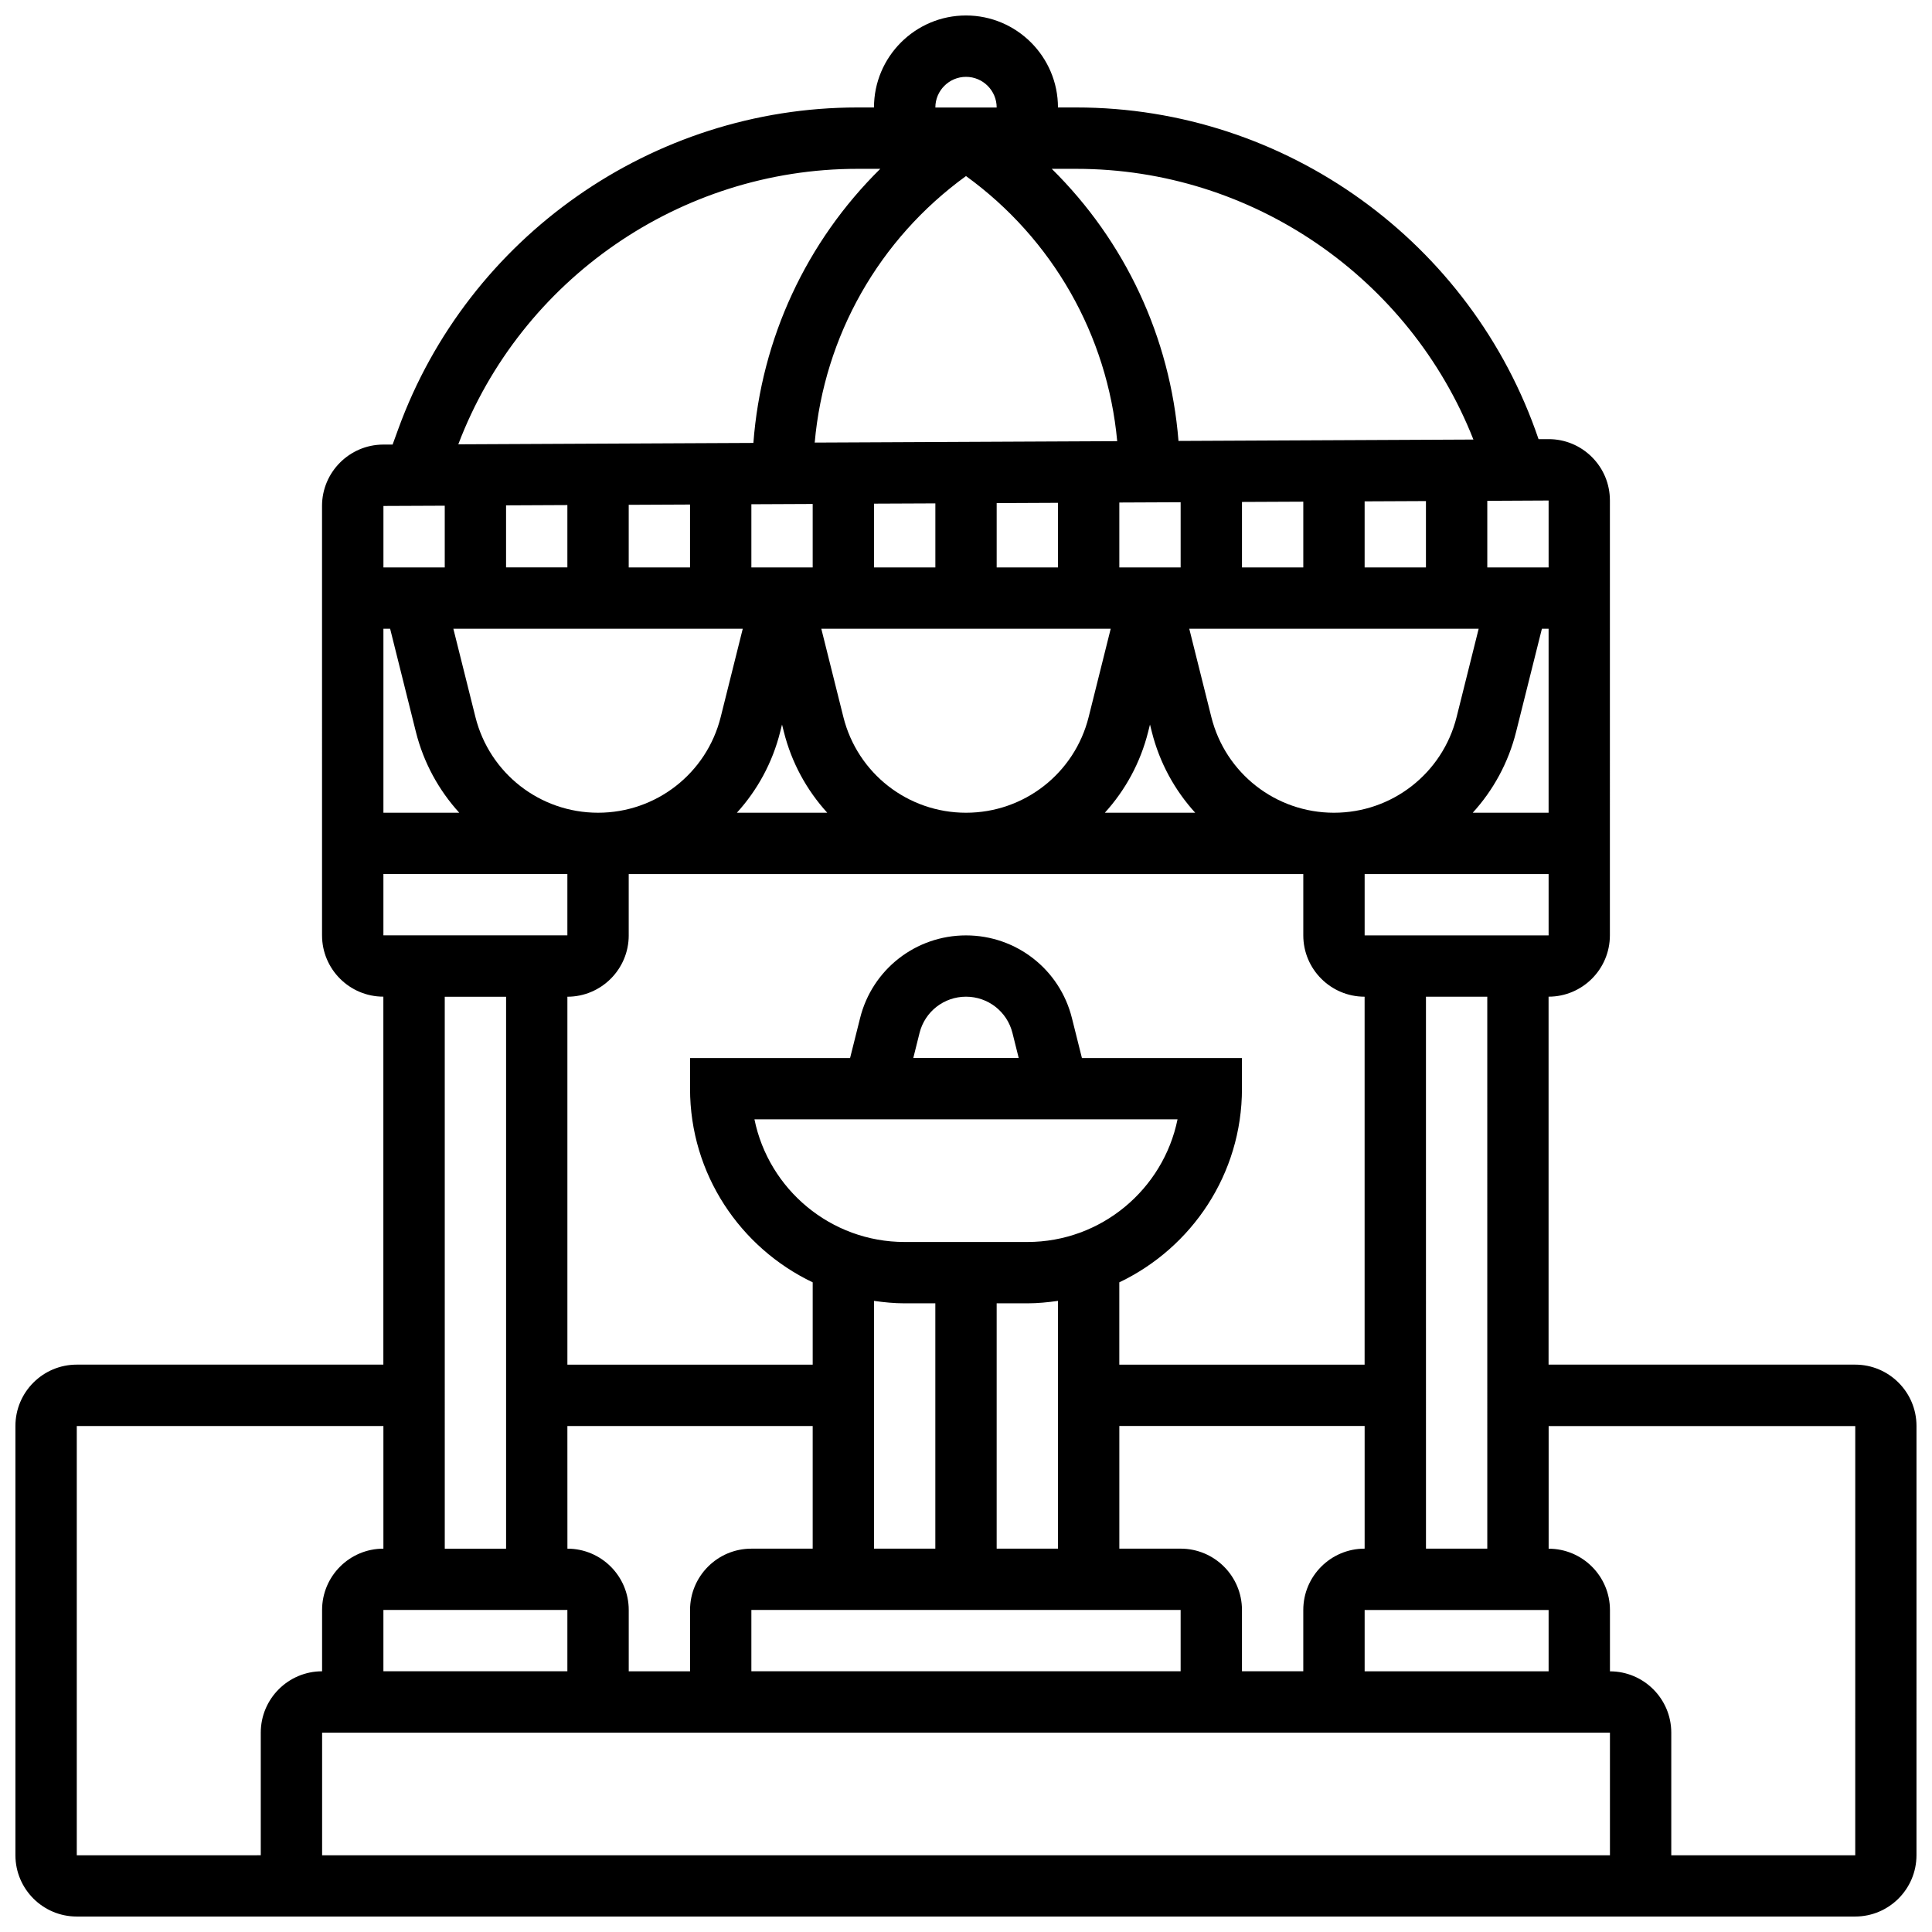 <?xml version="1.0" encoding="UTF-8"?>
<!-- Uploaded to: ICON Repo, www.svgrepo.com, Generator: ICON Repo Mixer Tools -->
<svg width="800px" height="800px" version="1.1" viewBox="144 144 512 512" xmlns="http://www.w3.org/2000/svg">
 <defs>
  <clipPath id="a">
   <path d="m148.09 148.09h503.81v503.81h-503.81z"/>
  </clipPath>
 </defs>
 <g clip-path="url(#a)">
  <path d="m635.65 505.64h-81.262v-97.512c8.965 0 16.25-7.289 16.25-16.25l0.004-115.25c0-4.356-1.699-8.449-4.785-11.523-3.07-3.047-7.133-4.731-11.449-4.731h-0.09l-2.586 0.008c-17.672-52.109-66.918-87.902-122.5-87.902h-4.859c0-13.441-10.938-24.379-24.379-24.379s-24.379 10.938-24.379 24.379h-4.422c-54.223 0-103.1 34.234-121.64 85.191l-1.504 4.137-2.535 0.008c-8.914 0.047-16.172 7.336-16.172 16.25l0.004 113.81c0 8.965 7.289 16.25 16.25 16.25v97.512l-81.258 0.004c-8.965 0-16.25 7.289-16.25 16.25v113.76c0 8.965 7.289 16.25 16.25 16.25h471.3c8.965 0 16.25-7.289 16.25-16.25l0.004-113.76c0-8.961-7.289-16.25-16.25-16.25zm-341.29 65.008v16.25h-48.754v-16.25zm-48.754-178.77v-16.25h48.754v16.25zm48.754-114.03v16.52h-16.25v-16.445zm105.64-87.191c22.98 16.66 37.477 42.172 40.07 70.258l-80.164 0.375c2.5-28.223 17.008-53.902 40.094-70.633zm89.383 380v16.25h-16.25v-16.25c0-8.965-7.289-16.25-16.25-16.25h-16.25v-32.504h65.008v32.504c-8.969-0.004-16.258 7.285-16.258 16.25zm-33.324-130.02c-3.769 18.52-20.191 32.504-39.809 32.504h-32.504c-19.625 0-36.039-13.984-39.809-32.504zm-70.027-16.254 1.656-6.641c1.414-5.66 6.477-9.609 12.312-9.609s10.898 3.949 12.312 9.613l1.656 6.637zm38.344 130.02h-16.25v-65.008h8.125c2.762 0 5.461-0.27 8.125-0.648zm-48.754-65.656c2.664 0.383 5.363 0.648 8.125 0.648h8.125v65.008h-16.25zm81.258 81.91v16.25h-113.76v-16.25zm-186.89-236.65-5.844-23.379h76.691l-5.84 23.379c-3.738 14.941-17.098 25.375-32.504 25.375s-28.766-10.434-32.504-25.375zm121.89-56.605v16.973h-16.25v-16.902zm143.98 33.227-5.84 23.379c-3.738 14.941-17.098 25.375-32.504 25.375s-28.766-10.434-32.504-25.379l-5.844-23.375zm-95.227-16.254v-17.203l16.25-0.074v17.277zm-16.254 0h-16.25v-17.047l16.25-0.074zm-65.008 0h-16.25v-16.746l16.25-0.074zm-8.613 43.574 0.488-1.934 0.488 1.934c2.055 8.215 6.094 15.496 11.5 21.438h-23.957c5.394-5.934 9.426-13.223 11.48-21.438zm16.742-3.941-5.844-23.379h76.691l-5.84 23.379c-3.738 14.941-17.098 25.375-32.504 25.375-15.41 0-28.766-10.434-32.504-25.375zm80.77 3.941 0.488-1.934 0.488 1.934c2.055 8.215 6.094 15.496 11.5 21.438h-23.957c5.394-5.934 9.426-13.223 11.48-21.438zm97.512 0 6.836-27.32h1.777v48.754h-20.105c5.406-5.93 9.438-13.219 11.492-21.434zm-40.141-43.574v-17.512l16.25-0.074v17.586zm-16.254 0h-16.25v-17.355l16.25-0.074zm-162.52 0h-16.25v-16.594l16.25-0.074zm-79.477 16.254 6.824 27.32c2.055 8.215 6.094 15.496 11.5 21.438l-20.105-0.004v-48.754zm63.227 81.258v-16.25h178.77v16.25c0 8.965 7.289 16.25 16.25 16.25v97.512h-65.008v-21.816c19.184-9.148 32.504-28.684 32.504-51.316v-8.125h-42.41l-2.648-10.578c-3.215-12.914-14.762-21.926-28.07-21.926s-24.855 9.012-28.074 21.926l-2.652 10.578h-42.41v8.125c0 22.629 13.32 42.164 32.504 51.316v21.82h-65.008v-97.512c8.965 0 16.254-7.289 16.254-16.254zm-16.254 130.02h65.008v32.504h-16.25c-8.965 0-16.25 7.289-16.25 16.25v16.25h-16.25v-16.25c0-8.965-7.289-16.25-16.25-16.25zm276.29 81.262v32.504h-341.29v-32.504zm-65.008-16.254v-16.25h48.754v16.25zm32.504-32.504h-16.25l-0.004-146.27h16.25zm-32.504-162.52v-16.25h48.754v16.25zm48.754-115.25v17.738h-16.25v-17.656zm-125.16-87.898c46.75 0 88.371 28.977 105.23 71.742l-78.156 0.367c-2.191-27.496-14.16-52.949-33.582-72.109zm-29.234-24.379c4.477 0 8.125 3.648 8.125 8.125h-16.25c-0.004-4.473 3.644-8.125 8.125-8.125zm-28.801 24.379h6.078c-19.551 19.281-31.535 44.938-33.625 72.637l-78.203 0.367c16.609-43.727 58.871-73.004 105.75-73.004zm-109.34 89.273v16.363h-16.25v-16.293zm16.254 130.13v146.27h-16.25l-0.004-146.27zm-113.77 113.76h81.258v32.504c-8.965 0-16.25 7.289-16.25 16.25v16.25c-8.965 0-16.25 7.289-16.25 16.25v32.504l-48.758 0.008zm471.31 113.77h-48.754v-32.504c0-8.965-7.289-16.25-16.25-16.25v-16.25c0-8.965-7.289-16.25-16.25-16.25v-32.504h81.258z"/>
 </g>
</svg>